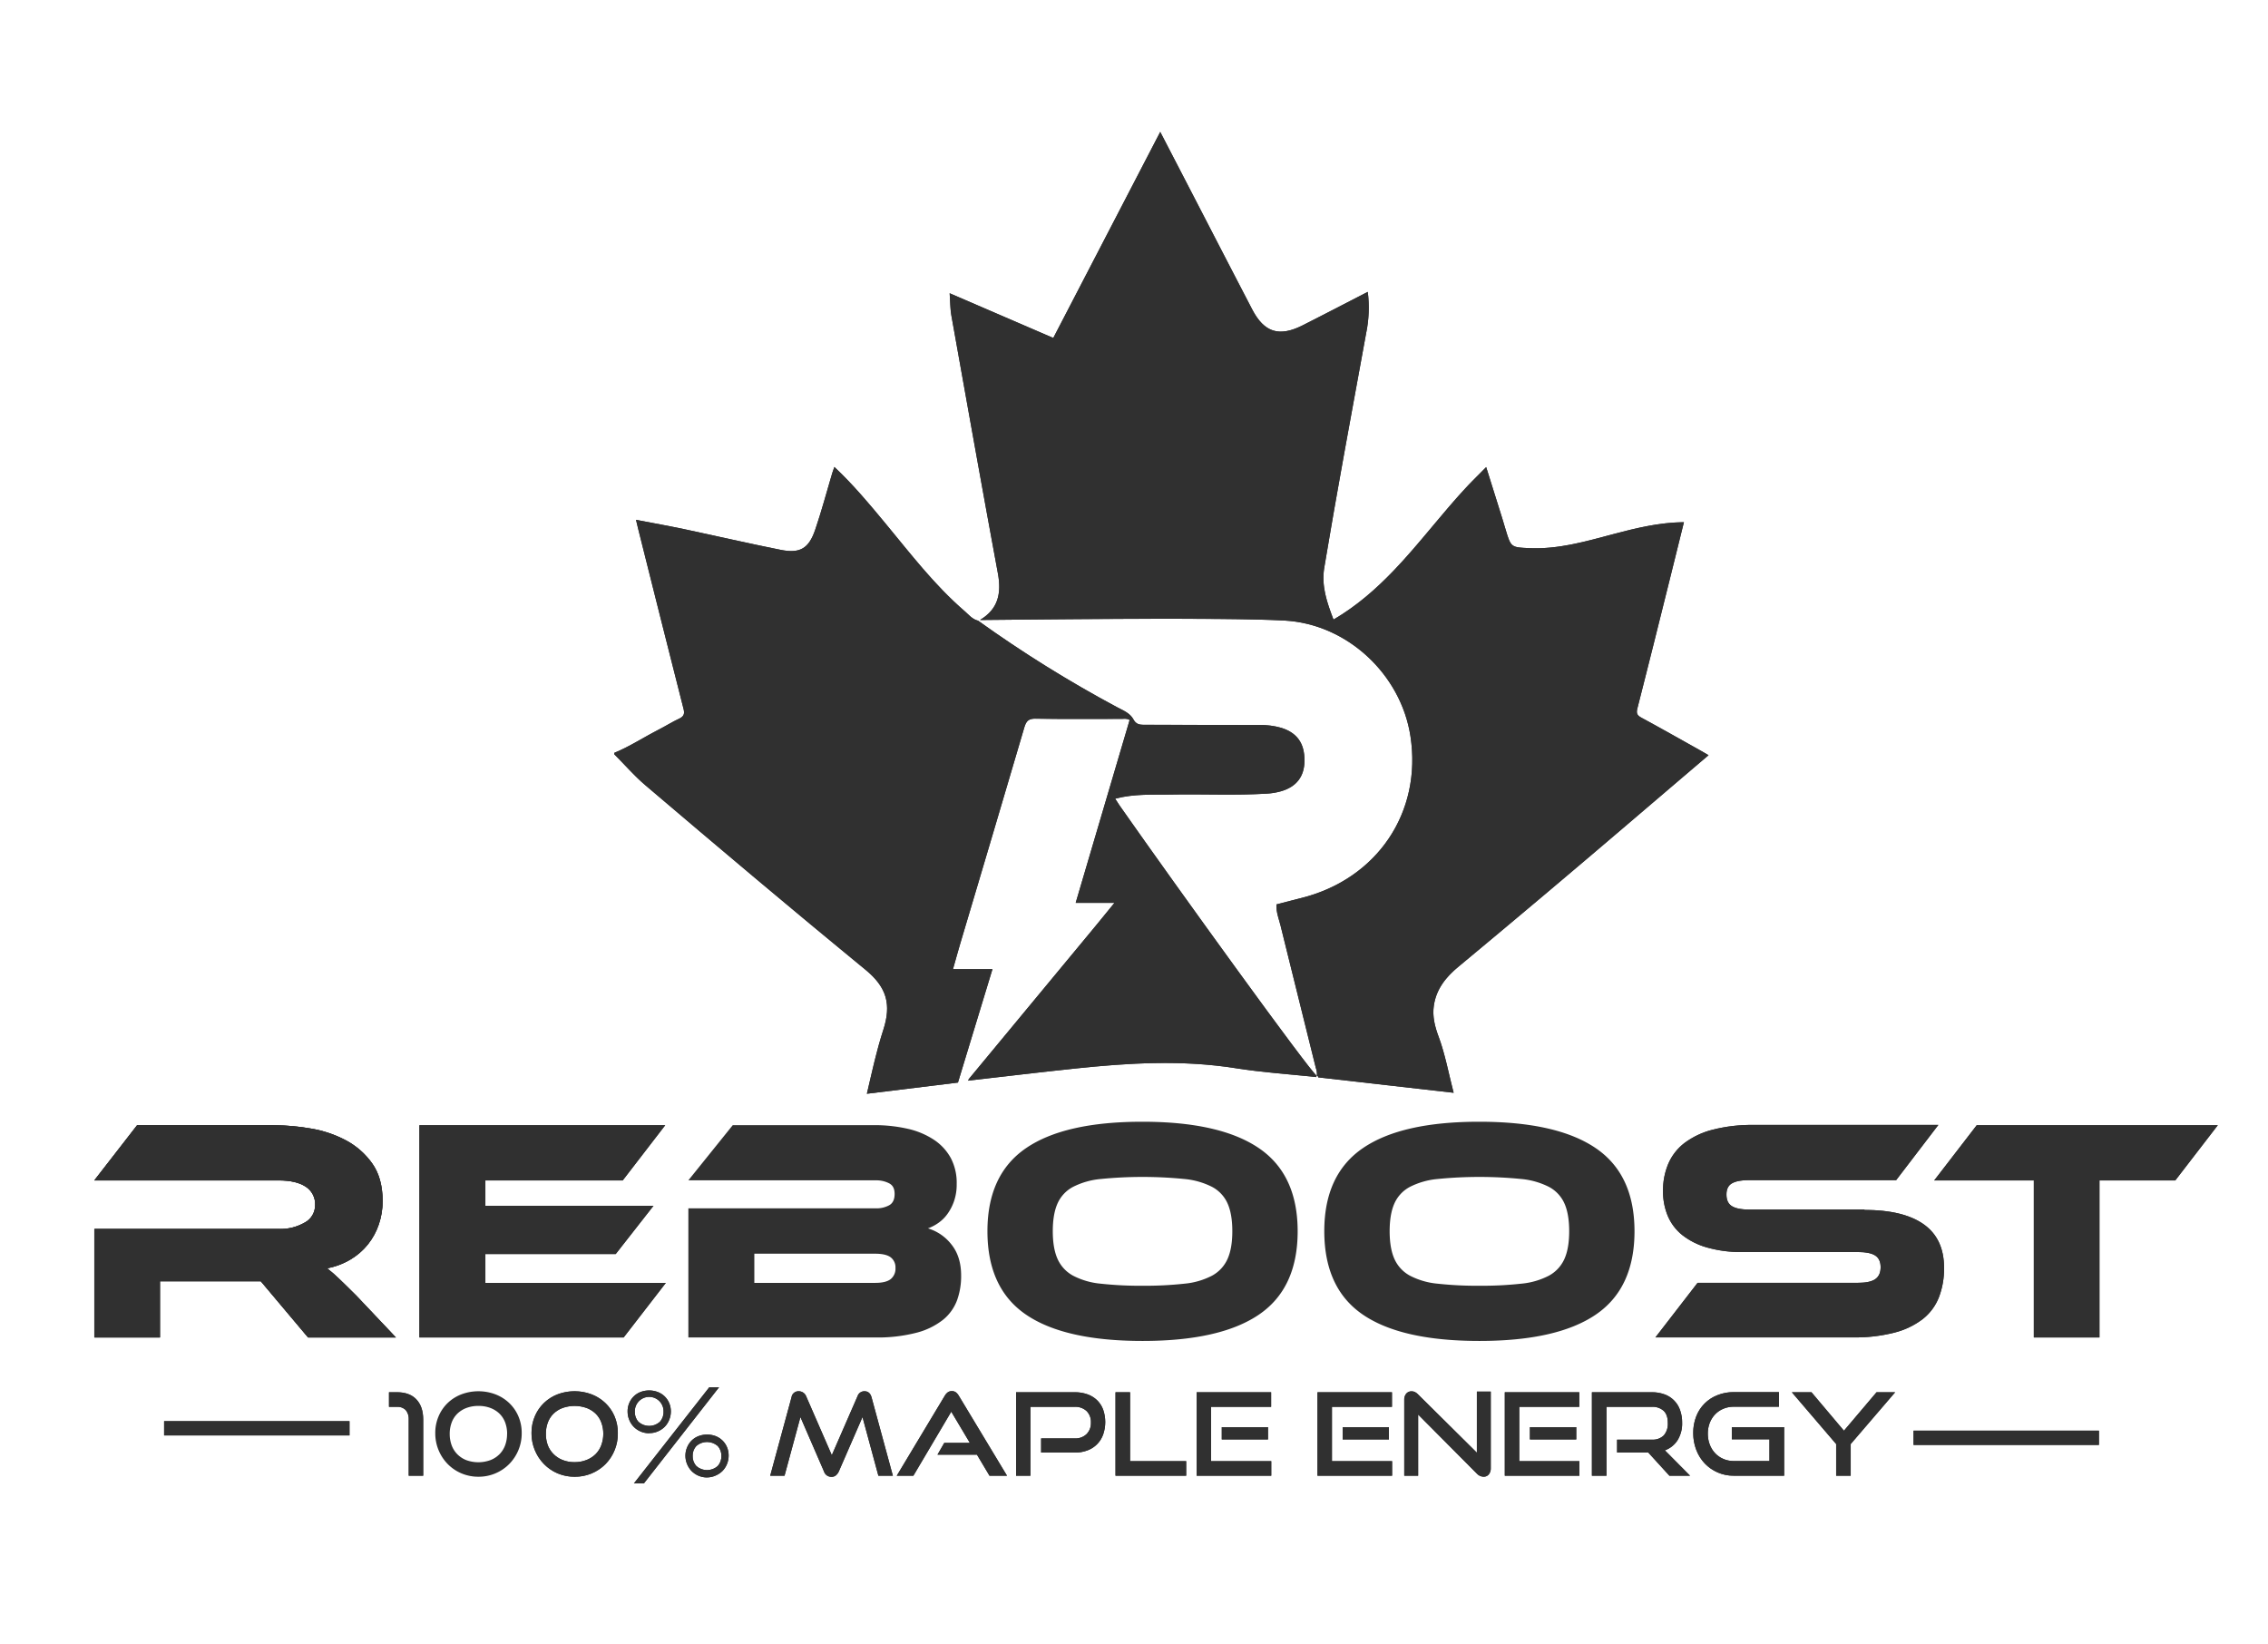 <svg id="Layer_1" data-name="Layer 1" xmlns="http://www.w3.org/2000/svg" xmlns:xlink="http://www.w3.org/1999/xlink" viewBox="0 0 1000 725"><defs><style>.cls-1{fill:#303030;}.cls-2{clip-path:url(#clip-path);}.cls-3{clip-path:url(#clip-path-2);}.cls-4{clip-path:url(#clip-path-3);}.cls-5{clip-path:url(#clip-path-4);}.cls-6{clip-path:url(#clip-path-5);}.cls-7{clip-path:url(#clip-path-6);}.cls-8{clip-path:url(#clip-path-7);}.cls-9{clip-path:url(#clip-path-8);}.cls-10{clip-path:url(#clip-path-9);}.cls-11{clip-path:url(#clip-path-10);}.cls-12{clip-path:url(#clip-path-11);}.cls-13{clip-path:url(#clip-path-12);}.cls-14{clip-path:url(#clip-path-13);}.cls-15{clip-path:url(#clip-path-14);}.cls-16{clip-path:url(#clip-path-15);}.cls-17{clip-path:url(#clip-path-16);}.cls-18{clip-path:url(#clip-path-17);}.cls-19{clip-path:url(#clip-path-18);}.cls-20{clip-path:url(#clip-path-19);}.cls-21{clip-path:url(#clip-path-20);}.cls-22{clip-path:url(#clip-path-21);}.cls-23{clip-path:url(#clip-path-22);}.cls-24{clip-path:url(#clip-path-23);}</style><clipPath id="clip-path"><path class="cls-1" d="M174.57,589.65H135.83L115,564.89H70.52v24.76H41.57V541.82H123a21.4,21.4,0,0,0,11.32-2.8,8.6,8.6,0,0,0,4.62-7.69,9.1,9.1,0,0,0-4.2-8.18q-4.19-2.73-11.74-2.73H41.57l18.88-24.33h60.14a97.19,97.19,0,0,1,16.5,1.47,50.32,50.32,0,0,1,15.52,5.24A33.35,33.35,0,0,1,164.15,513q4.54,6.43,4.55,16.5A31.63,31.63,0,0,1,167,539.86a28.82,28.82,0,0,1-4.83,8.81,28.43,28.43,0,0,1-7.69,6.64,31.4,31.4,0,0,1-10.28,3.85,64.39,64.39,0,0,1,5.32,4.62q2.93,2.79,7.83,7.69l17.2,18.18"/></clipPath><clipPath id="clip-path-2"><rect class="cls-1" x="41.7" y="58.1" width="2017.72" height="595.89"/></clipPath><clipPath id="clip-path-3"><polyline class="cls-1" points="293.58 565.59 274.98 589.65 184.92 589.65 184.92 496.09 293.3 496.09 274.56 520.42 214.01 520.42 214.01 531.61 288.13 531.61 271.48 552.87 214.01 552.87 214.01 565.59 293.58 565.59"/></clipPath><clipPath id="clip-path-4"><path class="cls-1" d="M822.07,533.43q17.19,0,26.15,6.36T857.17,559a35.12,35.12,0,0,1-2.24,12.86,22.77,22.77,0,0,1-7.13,9.66,34.54,34.54,0,0,1-12.52,6,69.33,69.33,0,0,1-18.25,2.1H729.91l18.59-24.06h70.77c3.45,0,6-.53,7.55-1.61s2.38-2.81,2.38-5.24-.8-4.15-2.38-5.17-4.1-1.54-7.55-1.54H768.36a55,55,0,0,1-15.66-2,31.44,31.44,0,0,1-10.91-5.45,21.49,21.49,0,0,1-6.43-8.46,27.91,27.91,0,0,1-2.1-11,30,30,0,0,1,2.31-12,23,23,0,0,1,7.13-9.16,35,35,0,0,1,12.45-5.87,69.33,69.33,0,0,1,18.25-2.1h81.25l-18.6,24.33H771.16q-5,0-7.48,1.4t-2.45,5q0,3.63,2.45,5.1t7.48,1.47h50.91"/></clipPath><clipPath id="clip-path-5"><polyline class="cls-1" points="977.86 496.09 959.12 520.42 925.69 520.42 925.69 589.65 896.75 589.65 896.75 520.42 852.83 520.42 871.57 496.09 977.86 496.09"/></clipPath><clipPath id="clip-path-6"><path class="cls-1" d="M180.21,650.6V625.86a6.05,6.05,0,0,0-1.31-4.18,5,5,0,0,0-3.85-1.44h-3.54v-6.43h3.54q5.56,0,8.55,3.17t3,8.88V650.6h-6.38"/></clipPath><clipPath id="clip-path-7"><path class="cls-1" d="M253.39,651.06a19.07,19.07,0,0,1-7.54-1.49,18.61,18.61,0,0,1-6-4.1,19.33,19.33,0,0,1-5.49-13.64,18.5,18.5,0,0,1,1.47-7.44,17.66,17.66,0,0,1,4-5.84,18.07,18.07,0,0,1,6-3.82,21.3,21.3,0,0,1,15,0,18.46,18.46,0,0,1,6.07,3.82,17.59,17.59,0,0,1,4.05,5.84,18.5,18.5,0,0,1,1.46,7.44A19.12,19.12,0,0,1,267,645.47a18.94,18.94,0,0,1-13.56,5.59M266,632.13a14,14,0,0,0-.84-4.9,10.48,10.48,0,0,0-2.45-3.9,11.77,11.77,0,0,0-4-2.56,15.94,15.94,0,0,0-10.73,0,11.57,11.57,0,0,0-4,2.56,10.63,10.63,0,0,0-2.46,3.9,14,14,0,0,0-.83,4.9,14.23,14.23,0,0,0,.83,5A11.09,11.09,0,0,0,244,641a11.5,11.5,0,0,0,3.94,2.63,14,14,0,0,0,5.37,1,14.2,14.2,0,0,0,5.39-1,11.62,11.62,0,0,0,4-2.63,10.93,10.93,0,0,0,2.45-3.95A14.23,14.23,0,0,0,266,632.13Z"/></clipPath><clipPath id="clip-path-8"><path class="cls-1" d="M286.23,631.88a9.45,9.45,0,0,1-6.78-2.81,9.44,9.44,0,0,1-2-3.06,9.66,9.66,0,0,1-.73-3.74,9.25,9.25,0,0,1,.73-3.72,9.12,9.12,0,0,1,2-2.94,8.72,8.72,0,0,1,3-1.92,10.79,10.79,0,0,1,7.54,0,8.89,8.89,0,0,1,5.06,4.86,9.25,9.25,0,0,1,.74,3.72,9.67,9.67,0,0,1-.74,3.74,9.33,9.33,0,0,1-2,3.06,9.7,9.7,0,0,1-3,2,9.27,9.27,0,0,1-3.77.76M279.5,654l33.25-42.4h4.3L283.9,654Zm13.06-31.57a6.33,6.33,0,1,0-12.65,0,6.28,6.28,0,0,0,1.64,4.45,7.07,7.07,0,0,0,9.36,0A6.28,6.28,0,0,0,292.56,622.42Zm19.18,28.94a9.54,9.54,0,0,1-6.79-2.8,9.57,9.57,0,0,1-2-3.07,9.67,9.67,0,0,1-.74-3.74A9.25,9.25,0,0,1,303,638a8.85,8.85,0,0,1,5-4.86,10.79,10.79,0,0,1,7.54,0,9.18,9.18,0,0,1,3,1.93,8.9,8.9,0,0,1,2,2.93,9.42,9.42,0,0,1,.73,3.72,9.85,9.85,0,0,1-.73,3.74,9.5,9.5,0,0,1-2,3.07,9.63,9.63,0,0,1-3,2A9.34,9.34,0,0,1,311.74,651.36Zm6.32-9.46a6.24,6.24,0,0,0-1.64-4.43,7.18,7.18,0,0,0-9.37,0,6.24,6.24,0,0,0-1.64,4.43,6.3,6.3,0,0,0,1.64,4.45,7.09,7.09,0,0,0,9.37,0A6.3,6.3,0,0,0,318.06,641.9Z"/></clipPath><clipPath id="clip-path-9"><path class="cls-1" d="M387.29,650.6l-7-25.85-10.42,23.93a5,5,0,0,1-1.34,1.8,3,3,0,0,1-1.95.63,3.43,3.43,0,0,1-3.29-2.43l-10.37-23.93-7,25.85h-6.32L349,616a3.06,3.06,0,0,1,3.19-2.63,3.49,3.49,0,0,1,3.24,2.18l11.33,26,11.34-26a3.15,3.15,0,0,1,3.09-2.18c1.55,0,2.58.88,3.08,2.63l9.41,34.61h-6.37"/></clipPath><clipPath id="clip-path-10"><path class="cls-1" d="M436.28,650.6l-5.52-9.26H413.35l3-5.21h11.28l-8.2-13.76-16.7,28.23h-7.33l21.15-35.22a5,5,0,0,1,1.31-1.52,3,3,0,0,1,1.83-.55,2.87,2.87,0,0,1,1.79.55,5.14,5.14,0,0,1,1.29,1.52L444,650.6h-7.74"/></clipPath><clipPath id="clip-path-11"><path class="cls-1" d="M459.05,640.38v-6.22h14.77a7.06,7.06,0,0,0,5.29-1.93,6.86,6.86,0,0,0,1.9-5.06,6.78,6.78,0,0,0-1.9-5.06,7.23,7.23,0,0,0-5.29-1.87H454.34V650.6H448V613.81h25.86a16.3,16.3,0,0,1,5.7.94,11.68,11.68,0,0,1,4.22,2.63,11.16,11.16,0,0,1,2.63,4.12,16.8,16.8,0,0,1,0,10.91,11.55,11.55,0,0,1-6.85,7,15.41,15.41,0,0,1-5.7,1H459.05"/></clipPath><clipPath id="clip-path-12"><polyline class="cls-1" points="491.84 650.6 491.84 613.81 498.27 613.81 498.27 644.18 523.01 644.18 523.01 650.6 491.84 650.6"/></clipPath><clipPath id="clip-path-13"><path class="cls-1" d="M527.62,650.6V613.81h32.84v6.43H534v23.94h26.52v6.42H527.62m11.08-21.4h20.39v5.41H538.7Z"/></clipPath><clipPath id="clip-path-14"><path class="cls-1" d="M580.9,650.6V613.81h32.84v6.43H587.28v23.94H613.8v6.42H580.9M592,629.2h20.4v5.41H592Z"/></clipPath><clipPath id="clip-path-15"><path class="cls-1" d="M625.28,623.68V650.6h-6.12V617.21a4.12,4.12,0,0,1,.89-2.81,3,3,0,0,1,2.4-1,3.29,3.29,0,0,1,1.37.3,5,5,0,0,1,1.36,1l26,25.76V613.51h6.12v33.71a4.17,4.17,0,0,1-.88,2.83,2.93,2.93,0,0,1-2.3,1,4.12,4.12,0,0,1-2.94-1.37l-25.86-26"/></clipPath><clipPath id="clip-path-16"><path class="cls-1" d="M663.49,650.6V613.81h32.84v6.43H669.87v23.94h26.51v6.42H663.49m11.08-21.4H695v5.41H674.57Z"/></clipPath><clipPath id="clip-path-17"><path class="cls-1" d="M736.06,650.6l-9.32-10.22H713v-5.67h15.33a6.89,6.89,0,0,0,5.27-1.89,7.78,7.78,0,0,0,1.77-5.49q0-3.6-1.85-5.34a7.23,7.23,0,0,0-5.19-1.75h-20V650.6H701.9V613.81h26.41a15.92,15.92,0,0,1,5.62.94,11.25,11.25,0,0,1,6.83,6.91,16,16,0,0,1,.92,5.57,14,14,0,0,1-2,7.71,11.17,11.17,0,0,1-5.6,4.48l11.09,11.18h-9.11"/></clipPath><clipPath id="clip-path-18"><path class="cls-1" d="M764.45,650.6a17.38,17.38,0,0,1-7.11-1.44,17.56,17.56,0,0,1-5.67-3.94,18.14,18.14,0,0,1-3.75-6,20.36,20.36,0,0,1-1.34-7.44,19.76,19.76,0,0,1,1.34-7.39,16.35,16.35,0,0,1,9.42-9.33,18.93,18.93,0,0,1,7.11-1.3h19.93v6.43H764.45a11.65,11.65,0,0,0-4.58.89,10.73,10.73,0,0,0-3.62,2.45,11.33,11.33,0,0,0-2.38,3.75,13,13,0,0,0-.86,4.8,13.3,13.3,0,0,0,.86,4.81,11.35,11.35,0,0,0,2.38,3.82,10.89,10.89,0,0,0,3.62,2.51,11.49,11.49,0,0,0,4.58.91h15.73v-9.57H763.59V629.2h23.07v21.4H764.45"/></clipPath><clipPath id="clip-path-19"><polyline class="cls-1" points="809.59 650.6 809.59 636.64 790.05 613.81 798.71 613.81 813.02 630.77 827.4 613.81 835.6 613.81 816.01 636.64 816.01 650.6 809.59 650.6"/></clipPath><clipPath id="clip-path-20"><path class="cls-1" d="M270.93,331.88c6.88-2.84,13.1-6.95,19.7-10.32,2.95-1.51,5.76-3.29,8.75-4.68,2.09-1,2.59-2.1,2-4.38q-10-39.35-19.85-78.75c-.34-1.35-.66-2.7-1.1-4.57,7.39,1.42,14.45,2.68,21.47,4.16,14.1,3,28.15,6.24,42.29,9.07,8.51,1.7,12.39-.53,15.22-8.8s5.07-16.73,7.57-25.11c.24-.78.54-1.55.91-2.62,8.19,7.68,15.23,16.1,22.23,24.54,11.18,13.49,21.83,27.47,35.18,39,1.83,1.58,3.4,3.61,5.94,4.21a550.71,550.71,0,0,0,61.51,38.27c2.64,1.38,5.52,2.55,7,5.27,1.09,2,2.48,2.38,4.55,2.38,17,0,33.92.08,50.87.11a32.29,32.29,0,0,1,9.83,1.25c6.95,2.2,10.21,6.83,10.16,14.42,0,6.94-3.5,11.55-10.32,13.51a29.12,29.12,0,0,1-6.29,1.05c-14,.84-28,.15-42,.4-8.23.15-16.51-.39-24.85,1.84.73,1.12,1.34,2.12,2,3.07,25.92,37,83.51,116.68,86.86,119.07l-.05-.07a2.85,2.85,0,0,0-.11.65c-11.88-1.27-23.84-2.05-35.62-3.91-23.63-3.74-47.17-2.32-70.73.15-15.77,1.65-31.5,3.55-47.25,5.34a6.25,6.25,0,0,1,.53-.9l55.35-66.83c2.74-3.31,5.44-6.65,8.71-10.66h-17.1c8-27.16,15.91-53.91,23.79-80.62-1.38-.78-2.58-.47-3.73-.48-12.57,0-25.15.12-37.71-.1-3.14-.06-4.16,1.08-5,3.86q-14,47.52-28.16,95c-1.1,3.7-2.11,7.42-3.3,11.58h17.41c-5.16,16.95-10.19,33.46-15.21,50l-40.16,4.93c2.26-9.62,4.25-18.91,7.19-28,3.74-11.51,1.52-19-7.84-26.7-32.68-26.81-65-54.08-97.17-81.45-4.83-4.11-9-9-13.52-13.47v-.71"/></clipPath><clipPath id="clip-path-21"><path class="cls-1" d="M432.16,273.28c8-4.77,9.45-11.76,7.83-20.49-7-37.84-13.74-75.73-20.5-113.61-.53-3-.49-6.11-.77-9.89L464.41,149c15.65-30.13,31.24-60.19,47.16-90.85l14.29,27.58c8.75,16.89,17.46,33.82,26.26,50.69,5.32,10.18,11.89,12.23,22.26,7,9.48-4.79,18.89-9.7,28.69-14.74a55.37,55.37,0,0,1-.69,18.08c-6.28,34.47-12.73,68.91-18.48,103.48-1.36,8.12,1.19,15.37,4.06,22.92,10.1-5.91,18.63-13.36,26.53-21.59,11.58-12.07,21.51-25.57,33-37.75,2.43-2.57,5-5,7.79-7.89,2.45,7.81,4.78,15.23,7.1,22.65.53,1.69,1,3.4,1.53,5.09,2.34,7.69,2.35,7.64,10.56,8,12.77.53,24.83-3,37-6.22,10.06-2.66,20.17-5.12,31-5.22-2.12,8.58-4.18,16.93-6.26,25.27-4.72,18.94-9.41,37.89-14.26,56.8-.55,2.17-.13,3.08,1.79,4.12,8.83,4.78,17.57,9.75,26.34,14.65,1,.56,2,1.16,3.25,1.88-11.78,10-23.33,19.87-34.86,29.72q-37.46,32-75.33,63.45c-5.5,4.55-9.89,9.85-10.94,17.28-.68,4.75.46,9.2,2.07,13.54,2.93,7.89,4.4,16.14,6.67,24.84l-59.7-6.79c-.09-.37-.16-.75-.67-.73l.05.07a7.65,7.65,0,0,0-.44-3.48q-7.8-31.35-15.54-62.7c-.75-3-2-6-1.83-9.42,3.68-.95,7.22-1.89,10.77-2.77,33.6-8.33,53.51-37.78,48.3-71.46-4.2-27.16-27.81-49.32-55.32-50.9s-117.19-.36-134.37-.26"/></clipPath><clipPath id="clip-path-22"><rect class="cls-1" x="72.36" y="626.55" width="81.75" height="6.29"/></clipPath><clipPath id="clip-path-23"><rect class="cls-1" x="843.71" y="630.74" width="81.75" height="6.29"/></clipPath></defs><path class="cls-1" d="M174.57,589.65H135.83L115,564.89H70.52v24.76H41.57V541.82H123a21.4,21.4,0,0,0,11.32-2.8,8.6,8.6,0,0,0,4.62-7.69,9.1,9.1,0,0,0-4.2-8.18q-4.19-2.73-11.74-2.73H41.57l18.88-24.33h60.14a97.19,97.19,0,0,1,16.5,1.47,50.32,50.32,0,0,1,15.52,5.24A33.35,33.35,0,0,1,164.15,513q4.54,6.43,4.55,16.5A31.63,31.63,0,0,1,167,539.86a28.82,28.82,0,0,1-4.83,8.81,28.43,28.43,0,0,1-7.69,6.64,31.4,31.4,0,0,1-10.28,3.85,64.39,64.39,0,0,1,5.32,4.62q2.93,2.79,7.83,7.69l17.2,18.18"/><g class="cls-2"><rect class="cls-1" x="41.7" y="58.1" width="2017.72" height="595.89"/><g class="cls-3"><rect class="cls-1" x="41.57" y="56.62" width="2018.5" height="597.38"/></g></g><polyline class="cls-1" points="293.58 565.59 274.98 589.65 184.92 589.65 184.92 496.09 293.3 496.09 274.56 520.42 214.01 520.42 214.01 531.61 288.13 531.61 271.48 552.87 214.01 552.87 214.01 565.59 293.58 565.59"/><g class="cls-4"><rect class="cls-1" x="41.57" y="56.62" width="2018.5" height="597.38"/></g><path class="cls-1" d="M409.09,541.54a20.62,20.62,0,0,1,10.42,7.13c2.85,3.55,4.27,8.11,4.27,13.71A31.28,31.28,0,0,1,422,573.21a20.15,20.15,0,0,1-6.15,8.61,31.55,31.55,0,0,1-11.68,5.73,68.11,68.11,0,0,1-18.39,2.1H303.51V532.73H386.3A11.63,11.63,0,0,0,392,531.4c1.63-.88,2.45-2.54,2.45-5s-.84-3.92-2.52-4.76a12.31,12.31,0,0,0-5.59-1.26H303.51l19.58-24.33h62a66.14,66.14,0,0,1,15.18,1.61,34.67,34.67,0,0,1,11.6,4.89,22.74,22.74,0,0,1,7.41,8.11A23.43,23.43,0,0,1,421.82,522a22.37,22.37,0,0,1-1.12,7.41,21.86,21.86,0,0,1-2.87,5.67,16.57,16.57,0,0,1-4.05,4.05,19.36,19.36,0,0,1-4.69,2.45M332.6,552.73v12.86h53.28q4.75,0,6.85-1.67a5.91,5.91,0,0,0,2.1-4.9,5.56,5.56,0,0,0-2.1-4.69c-1.4-1.06-3.68-1.6-6.85-1.6Z"/><path class="cls-1" d="M503.77,494.55q34.13,0,51.25,11.61t17.14,36.64q0,25.17-17.07,36.78t-51.32,11.61q-34.39,0-51.39-11.61t-17-36.78q0-25,17.06-36.64t51.33-11.61m0,72.3a157.11,157.11,0,0,0,18.46-.91,32.81,32.81,0,0,0,12.24-3.56,15.65,15.65,0,0,0,6.78-7.35q2.1-4.68,2.1-12.23c0-5-.7-9.11-2.1-12.24a15.34,15.34,0,0,0-6.78-7.27,33.82,33.82,0,0,0-12.24-3.5,187.69,187.69,0,0,0-36.92,0,33.82,33.82,0,0,0-12.24,3.5,15.34,15.34,0,0,0-6.78,7.27c-1.4,3.13-2.1,7.2-2.1,12.24s.7,9.11,2.1,12.23a15.65,15.65,0,0,0,6.78,7.35,32.81,32.81,0,0,0,12.24,3.56A157.23,157.23,0,0,0,503.77,566.85Z"/><path class="cls-1" d="M652.29,494.55q34.13,0,51.25,11.61t17.14,36.64q0,25.17-17.07,36.78t-51.32,11.61q-34.41,0-51.39-11.61t-17-36.78q0-25,17.06-36.64t51.33-11.61m0,72.3a157.23,157.23,0,0,0,18.46-.91A32.81,32.81,0,0,0,683,562.38a15.65,15.65,0,0,0,6.78-7.35q2.1-4.68,2.1-12.23c0-5-.7-9.11-2.1-12.24a15.34,15.34,0,0,0-6.78-7.27,33.82,33.82,0,0,0-12.24-3.5,187.69,187.69,0,0,0-36.92,0,33.75,33.75,0,0,0-12.24,3.5,15.34,15.34,0,0,0-6.78,7.27c-1.4,3.13-2.1,7.2-2.1,12.24s.7,9.11,2.1,12.23a15.65,15.65,0,0,0,6.78,7.35,32.75,32.75,0,0,0,12.24,3.56A157.11,157.11,0,0,0,652.29,566.85Z"/><path class="cls-1" d="M822.07,533.43q17.19,0,26.15,6.36T857.17,559a35.12,35.12,0,0,1-2.24,12.86,22.77,22.77,0,0,1-7.13,9.66,34.54,34.54,0,0,1-12.52,6,69.33,69.33,0,0,1-18.25,2.1H729.91l18.59-24.06h70.77c3.45,0,6-.53,7.55-1.61s2.38-2.81,2.38-5.24-.8-4.15-2.38-5.17-4.1-1.54-7.55-1.54H768.36a55,55,0,0,1-15.66-2,31.44,31.44,0,0,1-10.91-5.45,21.49,21.49,0,0,1-6.43-8.46,27.91,27.91,0,0,1-2.1-11,30,30,0,0,1,2.31-12,23,23,0,0,1,7.13-9.16,35,35,0,0,1,12.45-5.87,69.33,69.33,0,0,1,18.25-2.1h81.25l-18.6,24.33H771.16q-5,0-7.48,1.4t-2.45,5q0,3.63,2.45,5.1t7.48,1.47h50.91"/><g class="cls-5"><rect class="cls-1" x="41.57" y="56.62" width="2018.5" height="597.38"/></g><polyline class="cls-1" points="977.86 496.09 959.12 520.42 925.69 520.42 925.69 589.65 896.75 589.65 896.75 520.42 852.83 520.42 871.57 496.09 977.86 496.09"/><g class="cls-6"><rect class="cls-1" x="41.57" y="56.62" width="2018.5" height="597.38"/></g><path class="cls-1" d="M180.21,650.6V625.86a6.05,6.05,0,0,0-1.31-4.18,5,5,0,0,0-3.85-1.44h-3.54v-6.43h3.54q5.56,0,8.55,3.17t3,8.88V650.6h-6.38"/><g class="cls-7"><rect class="cls-1" x="41.57" y="56.62" width="2018.5" height="597.38"/></g><path class="cls-1" d="M211,651.06a19.07,19.07,0,0,1-7.54-1.49,18.72,18.72,0,0,1-6.05-4.1,19.33,19.33,0,0,1-5.49-13.64,18.5,18.5,0,0,1,1.47-7.44,17.81,17.81,0,0,1,4-5.84,18.17,18.17,0,0,1,6.05-3.82,21.3,21.3,0,0,1,15,0,18.36,18.36,0,0,1,6.07,3.82,17.59,17.59,0,0,1,4.05,5.84,18.5,18.5,0,0,1,1.47,7.44,19.19,19.19,0,0,1-5.52,13.64A18.94,18.94,0,0,1,211,651.06m12.6-18.93a14.24,14.24,0,0,0-.83-4.9,10.63,10.63,0,0,0-2.46-3.9,11.67,11.67,0,0,0-4-2.56,14.44,14.44,0,0,0-5.34-.93,14.6,14.6,0,0,0-5.39.93,11.67,11.67,0,0,0-4,2.56,10.63,10.63,0,0,0-2.46,3.9,14.24,14.24,0,0,0-.83,4.9,14.46,14.46,0,0,0,.83,5,11.09,11.09,0,0,0,2.46,3.95,11.59,11.59,0,0,0,3.94,2.63,15.56,15.56,0,0,0,10.76,0,11.53,11.53,0,0,0,4-2.63,11.09,11.09,0,0,0,2.46-3.95A14.46,14.46,0,0,0,223.58,632.13Z"/><path class="cls-1" d="M253.39,651.06a19.07,19.07,0,0,1-7.54-1.49,18.61,18.61,0,0,1-6-4.1,19.33,19.33,0,0,1-5.49-13.64,18.5,18.5,0,0,1,1.47-7.44,17.66,17.66,0,0,1,4-5.84,18.07,18.07,0,0,1,6-3.82,21.3,21.3,0,0,1,15,0,18.46,18.46,0,0,1,6.07,3.82,17.59,17.59,0,0,1,4.05,5.84,18.5,18.5,0,0,1,1.46,7.44A19.12,19.12,0,0,1,267,645.47a18.94,18.94,0,0,1-13.56,5.59M266,632.13a14,14,0,0,0-.84-4.9,10.48,10.48,0,0,0-2.45-3.9,11.77,11.77,0,0,0-4-2.56,15.94,15.94,0,0,0-10.73,0,11.57,11.57,0,0,0-4,2.56,10.63,10.63,0,0,0-2.46,3.9,14,14,0,0,0-.83,4.9,14.23,14.23,0,0,0,.83,5A11.09,11.09,0,0,0,244,641a11.5,11.5,0,0,0,3.94,2.63,14,14,0,0,0,5.37,1,14.2,14.2,0,0,0,5.39-1,11.62,11.62,0,0,0,4-2.63,10.93,10.93,0,0,0,2.45-3.95A14.23,14.23,0,0,0,266,632.13Z"/><g class="cls-8"><rect class="cls-1" x="41.57" y="56.62" width="2018.5" height="597.38"/></g><path class="cls-1" d="M286.23,631.88a9.45,9.45,0,0,1-6.78-2.81,9.44,9.44,0,0,1-2-3.06,9.66,9.66,0,0,1-.73-3.74,9.25,9.25,0,0,1,.73-3.72,9.12,9.12,0,0,1,2-2.94,8.72,8.72,0,0,1,3-1.92,10.79,10.79,0,0,1,7.54,0,8.89,8.89,0,0,1,5.06,4.86,9.25,9.25,0,0,1,.74,3.72,9.67,9.67,0,0,1-.74,3.74,9.33,9.33,0,0,1-2,3.06,9.7,9.7,0,0,1-3,2,9.27,9.27,0,0,1-3.77.76M279.5,654l33.25-42.4h4.3L283.9,654Zm13.06-31.57a6.33,6.33,0,1,0-12.65,0,6.28,6.28,0,0,0,1.64,4.45,7.07,7.07,0,0,0,9.36,0A6.28,6.28,0,0,0,292.56,622.42Zm19.18,28.94a9.54,9.54,0,0,1-6.79-2.8,9.57,9.57,0,0,1-2-3.07,9.67,9.67,0,0,1-.74-3.74A9.25,9.25,0,0,1,303,638a8.85,8.85,0,0,1,5-4.86,10.79,10.79,0,0,1,7.54,0,9.18,9.18,0,0,1,3,1.93,8.9,8.9,0,0,1,2,2.93,9.42,9.42,0,0,1,.73,3.72,9.85,9.85,0,0,1-.73,3.74,9.5,9.5,0,0,1-2,3.07,9.63,9.63,0,0,1-3,2A9.34,9.34,0,0,1,311.74,651.36Zm6.32-9.46a6.24,6.24,0,0,0-1.64-4.43,7.18,7.18,0,0,0-9.37,0,6.24,6.24,0,0,0-1.64,4.43,6.3,6.3,0,0,0,1.64,4.45,7.09,7.09,0,0,0,9.37,0A6.3,6.3,0,0,0,318.06,641.9Z"/><g class="cls-9"><rect class="cls-1" x="41.57" y="56.62" width="2018.5" height="597.38"/></g><path class="cls-1" d="M387.29,650.6l-7-25.85-10.42,23.93a5,5,0,0,1-1.34,1.8,3,3,0,0,1-1.95.63,3.43,3.43,0,0,1-3.29-2.43l-10.37-23.93-7,25.85h-6.32L349,616a3.06,3.06,0,0,1,3.19-2.63,3.49,3.49,0,0,1,3.24,2.18l11.33,26,11.34-26a3.15,3.15,0,0,1,3.09-2.18c1.55,0,2.58.88,3.08,2.63l9.41,34.61h-6.37"/><g class="cls-10"><rect class="cls-1" x="41.57" y="56.62" width="2018.5" height="597.38"/></g><path class="cls-1" d="M436.28,650.6l-5.52-9.26H413.35l3-5.21h11.28l-8.2-13.76-16.7,28.23h-7.33l21.15-35.22a5,5,0,0,1,1.31-1.52,3,3,0,0,1,1.83-.55,2.87,2.87,0,0,1,1.79.55,5.14,5.14,0,0,1,1.29,1.52L444,650.6h-7.74"/><g class="cls-11"><rect class="cls-1" x="41.57" y="56.62" width="2018.5" height="597.38"/></g><path class="cls-1" d="M459.05,640.38v-6.22h14.77a7.06,7.06,0,0,0,5.29-1.93,6.86,6.86,0,0,0,1.9-5.06,6.78,6.78,0,0,0-1.9-5.06,7.23,7.23,0,0,0-5.29-1.87H454.34V650.6H448V613.81h25.86a16.3,16.3,0,0,1,5.7.94,11.68,11.68,0,0,1,4.22,2.63,11.16,11.16,0,0,1,2.63,4.12,16.8,16.8,0,0,1,0,10.91,11.55,11.55,0,0,1-6.85,7,15.41,15.41,0,0,1-5.7,1H459.05"/><g class="cls-12"><rect class="cls-1" x="41.57" y="56.62" width="2018.5" height="597.38"/></g><polyline class="cls-1" points="491.84 650.6 491.84 613.81 498.27 613.81 498.27 644.18 523.01 644.18 523.01 650.6 491.84 650.6"/><g class="cls-13"><rect class="cls-1" x="41.57" y="56.62" width="2018.5" height="597.38"/></g><path class="cls-1" d="M527.62,650.6V613.81h32.84v6.43H534v23.94h26.52v6.42H527.62m11.08-21.4h20.39v5.41H538.7Z"/><g class="cls-14"><rect class="cls-1" x="41.57" y="56.62" width="2018.5" height="597.38"/></g><path class="cls-1" d="M580.9,650.6V613.81h32.84v6.43H587.28v23.94H613.8v6.42H580.9M592,629.2h20.4v5.41H592Z"/><g class="cls-15"><rect class="cls-1" x="41.57" y="56.62" width="2018.5" height="597.38"/></g><path class="cls-1" d="M625.28,623.68V650.6h-6.12V617.21a4.12,4.12,0,0,1,.89-2.81,3,3,0,0,1,2.4-1,3.29,3.29,0,0,1,1.37.3,5,5,0,0,1,1.36,1l26,25.76V613.51h6.12v33.71a4.17,4.17,0,0,1-.88,2.83,2.93,2.93,0,0,1-2.3,1,4.12,4.12,0,0,1-2.94-1.37l-25.86-26"/><g class="cls-16"><rect class="cls-1" x="41.57" y="56.62" width="2018.5" height="597.38"/></g><path class="cls-1" d="M663.49,650.6V613.81h32.84v6.43H669.87v23.94h26.51v6.42H663.49m11.08-21.4H695v5.41H674.57Z"/><g class="cls-17"><rect class="cls-1" x="41.57" y="56.62" width="2018.5" height="597.38"/></g><path class="cls-1" d="M736.06,650.6l-9.32-10.22H713v-5.67h15.33a6.89,6.89,0,0,0,5.27-1.89,7.78,7.78,0,0,0,1.77-5.49q0-3.6-1.85-5.34a7.23,7.23,0,0,0-5.19-1.75h-20V650.6H701.9V613.81h26.41a15.92,15.92,0,0,1,5.62.94,11.25,11.25,0,0,1,6.83,6.91,16,16,0,0,1,.92,5.57,14,14,0,0,1-2,7.71,11.17,11.17,0,0,1-5.6,4.48l11.09,11.18h-9.11"/><g class="cls-18"><rect class="cls-1" x="41.57" y="56.62" width="2018.5" height="597.38"/></g><path class="cls-1" d="M764.45,650.6a17.38,17.38,0,0,1-7.11-1.44,17.56,17.56,0,0,1-5.67-3.94,18.14,18.14,0,0,1-3.75-6,20.36,20.36,0,0,1-1.34-7.44,19.76,19.76,0,0,1,1.34-7.39,16.35,16.35,0,0,1,9.42-9.33,18.93,18.93,0,0,1,7.11-1.3h19.93v6.43H764.45a11.65,11.65,0,0,0-4.58.89,10.73,10.73,0,0,0-3.62,2.45,11.33,11.33,0,0,0-2.38,3.75,13,13,0,0,0-.86,4.8,13.3,13.3,0,0,0,.86,4.81,11.35,11.35,0,0,0,2.38,3.82,10.89,10.89,0,0,0,3.62,2.51,11.49,11.49,0,0,0,4.58.91h15.73v-9.57H763.59V629.2h23.07v21.4H764.45"/><g class="cls-19"><rect class="cls-1" x="41.57" y="56.62" width="2018.5" height="597.38"/></g><polyline class="cls-1" points="809.59 650.6 809.59 636.64 790.05 613.81 798.71 613.81 813.02 630.77 827.4 613.81 835.6 613.81 816.01 636.64 816.01 650.6 809.59 650.6"/><g class="cls-20"><rect class="cls-1" x="41.57" y="56.62" width="2018.5" height="597.38"/></g><path class="cls-1" d="M270.93,331.88c6.88-2.84,13.1-6.95,19.7-10.32,2.95-1.51,5.76-3.29,8.75-4.68,2.09-1,2.59-2.1,2-4.38q-10-39.35-19.85-78.75c-.34-1.35-.66-2.7-1.1-4.57,7.39,1.42,14.45,2.68,21.47,4.16,14.1,3,28.15,6.24,42.29,9.07,8.51,1.7,12.39-.53,15.22-8.8s5.07-16.73,7.57-25.11c.24-.78.54-1.55.91-2.62,8.19,7.68,15.23,16.1,22.23,24.54,11.18,13.49,21.83,27.47,35.18,39,1.83,1.58,3.4,3.61,5.94,4.21a550.71,550.71,0,0,0,61.51,38.27c2.64,1.38,5.52,2.55,7,5.27,1.09,2,2.48,2.38,4.55,2.38,17,0,33.92.08,50.87.11a32.29,32.29,0,0,1,9.83,1.25c6.95,2.2,10.21,6.83,10.16,14.42,0,6.94-3.5,11.55-10.32,13.51a29.12,29.12,0,0,1-6.29,1.05c-14,.84-28,.15-42,.4-8.23.15-16.51-.39-24.85,1.84.73,1.12,1.34,2.12,2,3.07,25.92,37,83.51,116.68,86.86,119.07l-.05-.07a2.85,2.85,0,0,0-.11.65c-11.88-1.27-23.84-2.05-35.62-3.91-23.63-3.74-47.17-2.32-70.73.15-15.77,1.65-31.5,3.55-47.25,5.34a6.25,6.25,0,0,1,.53-.9l55.35-66.83c2.74-3.31,5.44-6.65,8.71-10.66h-17.1c8-27.16,15.91-53.91,23.79-80.62-1.38-.78-2.58-.47-3.73-.48-12.57,0-25.15.12-37.71-.1-3.14-.06-4.16,1.08-5,3.86q-14,47.52-28.16,95c-1.1,3.7-2.11,7.42-3.3,11.58h17.41c-5.16,16.95-10.19,33.46-15.21,50l-40.16,4.93c2.26-9.62,4.25-18.91,7.19-28,3.74-11.51,1.52-19-7.84-26.7-32.68-26.81-65-54.08-97.17-81.45-4.83-4.11-9-9-13.52-13.47v-.71"/><g class="cls-21"><rect class="cls-1" x="41.57" y="56.62" width="2018.5" height="597.38"/></g><path class="cls-1" d="M432.16,273.28c8-4.77,9.45-11.76,7.83-20.49-7-37.84-13.74-75.73-20.5-113.61-.53-3-.49-6.11-.77-9.89L464.41,149c15.65-30.13,31.24-60.19,47.16-90.85l14.29,27.58c8.75,16.89,17.46,33.82,26.26,50.69,5.32,10.18,11.89,12.23,22.26,7,9.48-4.79,18.89-9.7,28.69-14.74a55.37,55.37,0,0,1-.69,18.08c-6.28,34.47-12.73,68.91-18.48,103.48-1.36,8.12,1.19,15.37,4.06,22.92,10.1-5.91,18.63-13.36,26.53-21.59,11.58-12.07,21.51-25.57,33-37.75,2.43-2.57,5-5,7.79-7.89,2.45,7.81,4.78,15.23,7.1,22.65.53,1.69,1,3.4,1.53,5.09,2.34,7.69,2.35,7.64,10.56,8,12.77.53,24.83-3,37-6.22,10.06-2.66,20.17-5.12,31-5.22-2.12,8.58-4.18,16.93-6.26,25.27-4.72,18.94-9.41,37.89-14.26,56.8-.55,2.17-.13,3.08,1.79,4.12,8.83,4.78,17.57,9.75,26.34,14.65,1,.56,2,1.16,3.25,1.88-11.78,10-23.33,19.87-34.86,29.72q-37.46,32-75.33,63.45c-5.5,4.55-9.89,9.85-10.94,17.28-.68,4.75.46,9.2,2.07,13.54,2.93,7.89,4.4,16.14,6.67,24.84l-59.7-6.79c-.09-.37-.16-.75-.67-.73l.05.07a7.65,7.65,0,0,0-.44-3.48q-7.8-31.35-15.54-62.7c-.75-3-2-6-1.83-9.42,3.68-.95,7.22-1.89,10.77-2.77,33.6-8.33,53.51-37.78,48.3-71.46-4.2-27.16-27.81-49.32-55.32-50.9s-117.19-.36-134.37-.26"/><g class="cls-22"><rect class="cls-1" x="41.57" y="56.62" width="2018.5" height="597.38"/></g><rect class="cls-1" x="72.36" y="626.55" width="81.75" height="6.29"/><g class="cls-23"><rect class="cls-1" x="41.57" y="56.62" width="2018.5" height="597.38"/></g><rect class="cls-1" x="843.71" y="630.74" width="81.75" height="6.29"/><g class="cls-24"><rect class="cls-1" x="41.57" y="56.62" width="2018.5" height="597.38"/></g></svg>